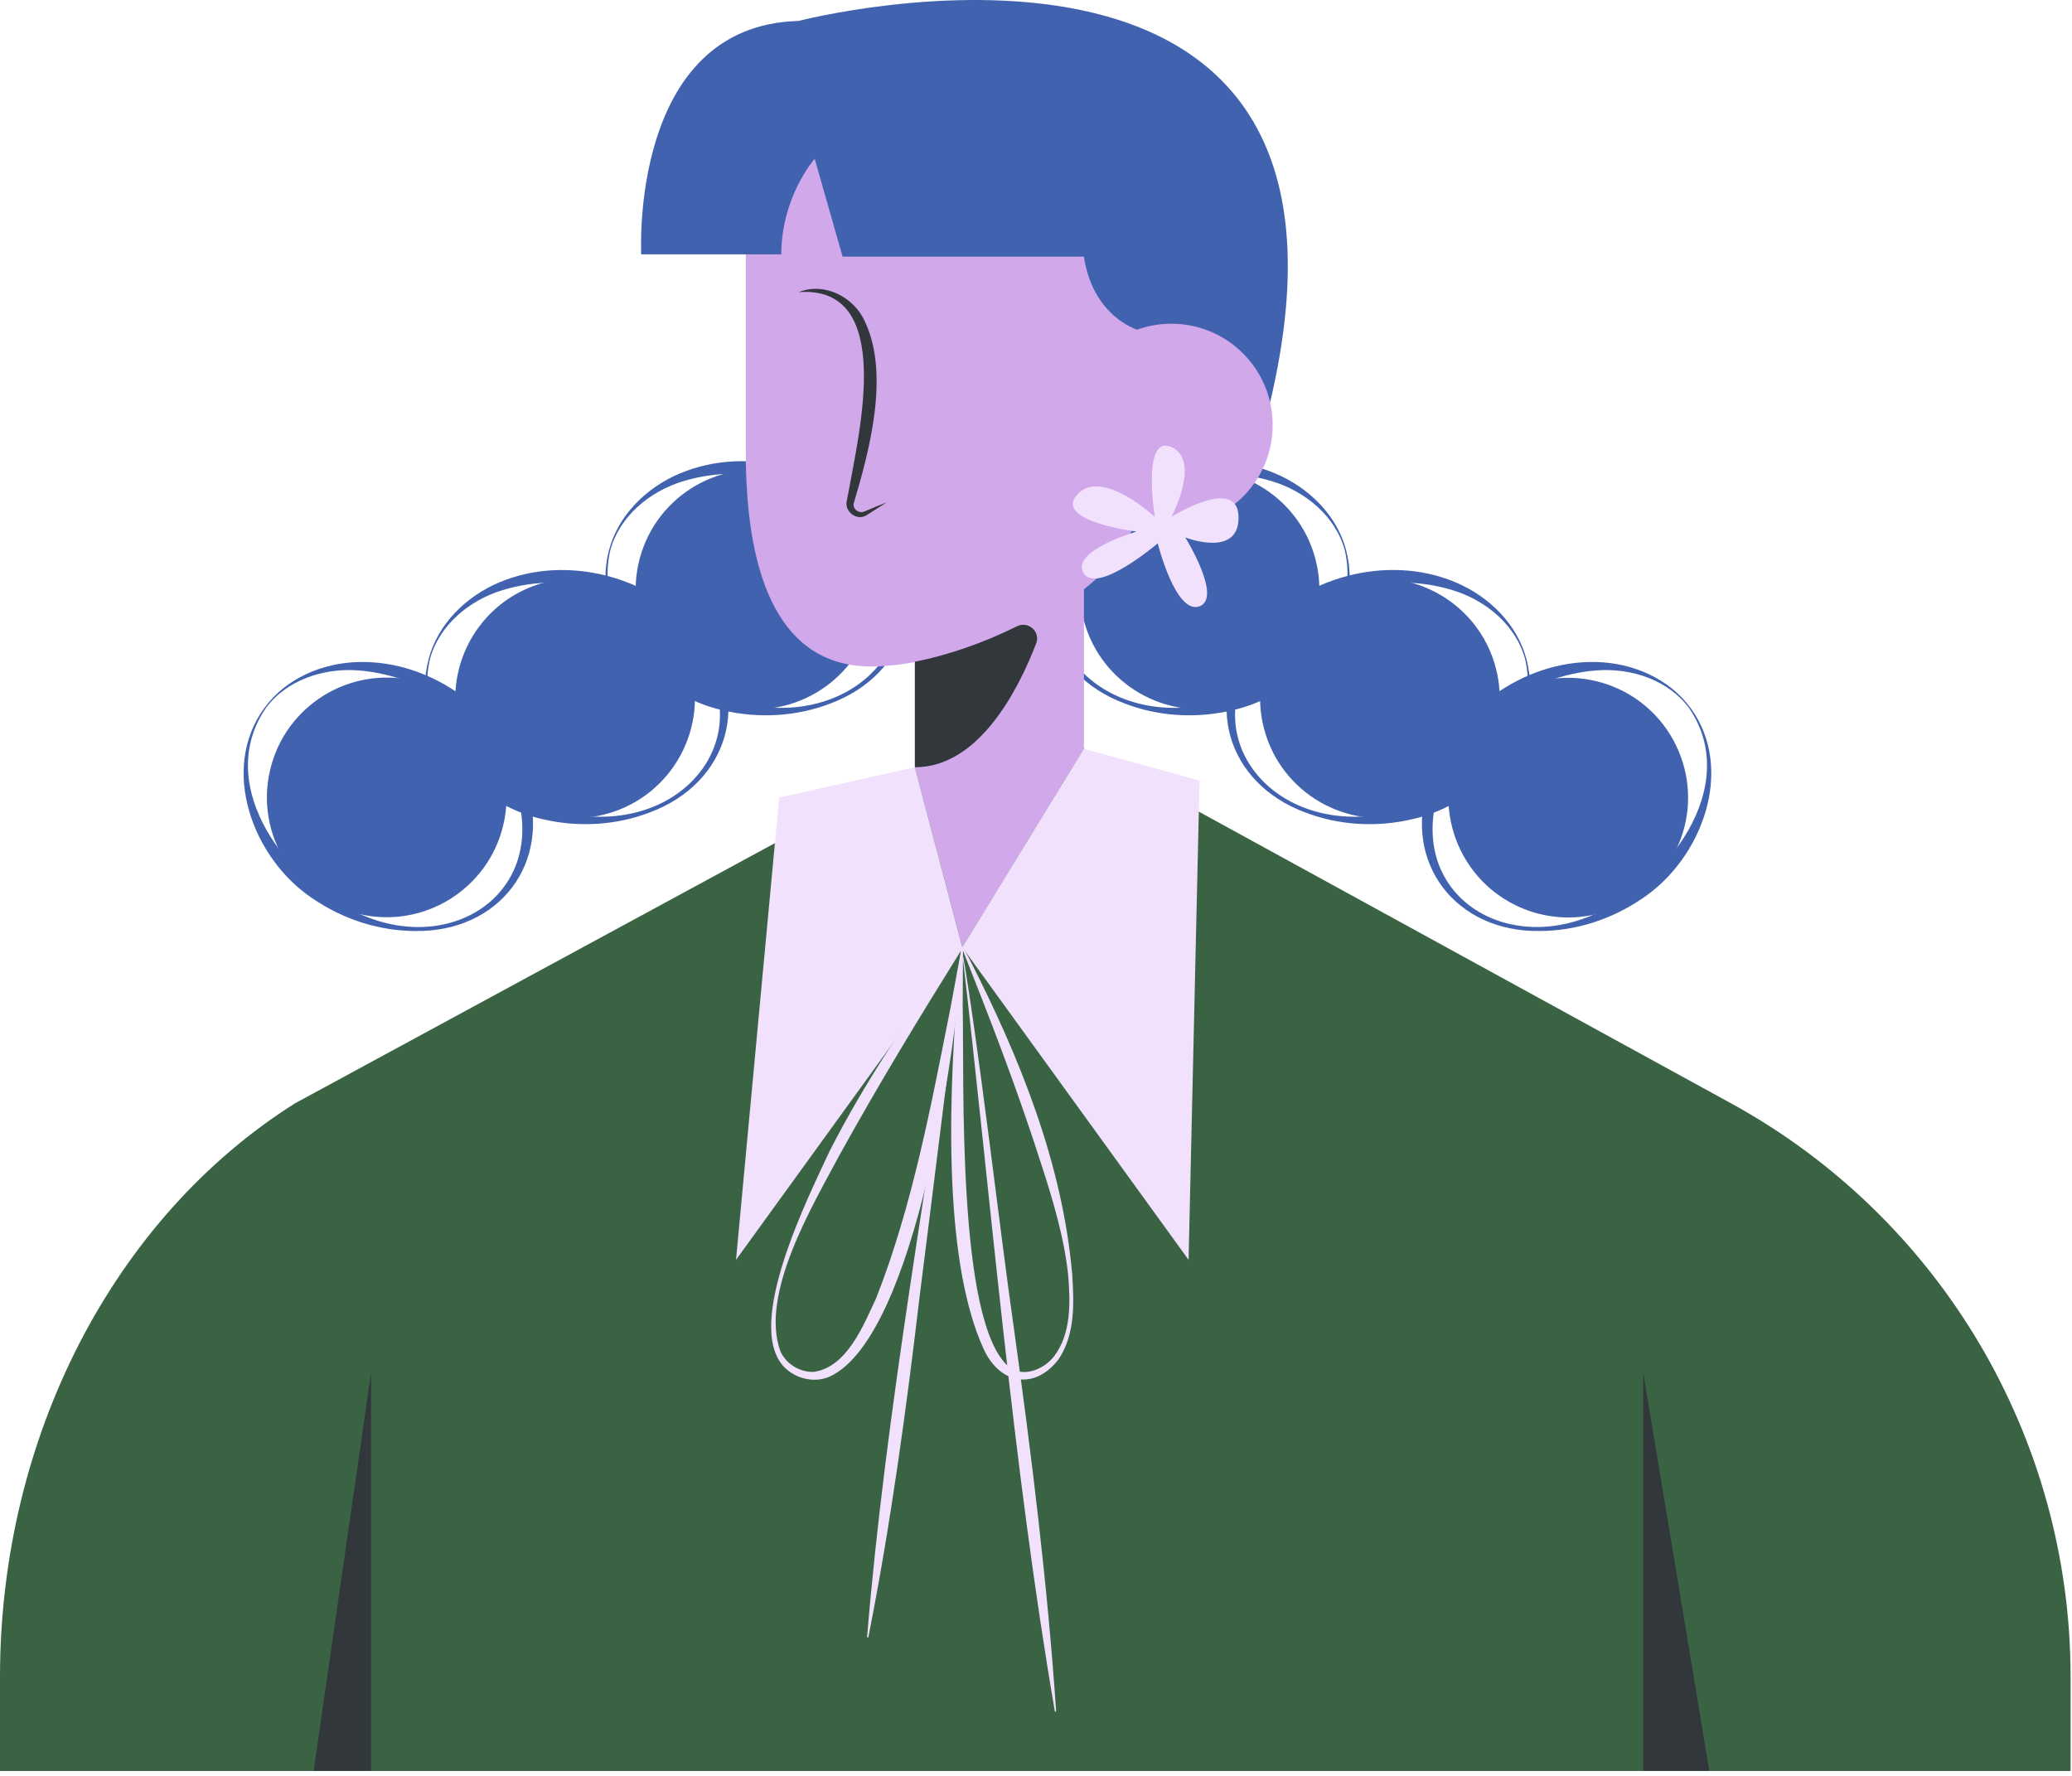 <?xml version="1.0" encoding="UTF-8"?> <svg xmlns="http://www.w3.org/2000/svg" width="280" height="240" viewBox="0 0 280 240" fill="none"><path d="M177.75 75.509C180.04 84.149 174.89 93.019 166.25 95.309C157.61 97.599 148.74 92.449 146.45 83.809C144.16 75.169 149.31 66.299 157.95 64.009C166.59 61.719 175.46 66.869 177.75 75.509Z" fill="#4163AF"></path><path d="M181.748 74.45C180.518 69.77 176.408 66.42 171.938 65.05C163.088 62.35 152.638 65.01 146.518 71.999C137.128 83.109 145.528 95.95 159.138 95.659C170.058 95.62 184.518 86.92 181.748 74.45ZM181.918 74.409C184.528 84.379 175.888 93.97 166.448 96.01C161.628 97.13 156.528 96.83 151.988 95.07C141.408 91.14 137.978 79.79 145.278 70.96C151.588 63.26 163.128 60.09 172.348 63.99C176.848 65.88 180.688 69.639 181.928 74.409H181.918Z" fill="#4163AF"></path><path d="M202.125 90.219C204.415 98.859 199.265 107.729 190.625 110.019C181.985 112.309 173.115 107.159 170.825 98.519C168.535 89.879 173.685 81.009 182.325 78.719C190.965 76.429 199.835 81.579 202.125 90.219Z" fill="#4163AF"></path><path d="M206.117 89.159C204.887 84.48 200.777 81.129 196.307 79.76C187.457 77.059 177.007 79.719 170.887 86.71C161.497 97.82 169.897 110.66 183.507 110.37C194.427 110.33 208.887 101.63 206.117 89.159ZM206.287 89.12C208.897 99.09 200.257 108.68 190.807 110.72C185.987 111.84 180.887 111.54 176.347 109.78C165.767 105.85 162.337 94.499 169.637 85.669C175.947 77.969 187.487 74.799 196.707 78.7C201.207 80.59 205.047 84.35 206.287 89.12Z" fill="#4163AF"></path><path d="M218.309 122.676C226.526 119.151 230.33 109.632 226.804 101.415C223.279 93.197 213.76 89.394 205.543 92.919C197.325 96.444 193.522 105.964 197.047 114.181C200.572 122.398 210.092 126.202 218.309 122.676Z" fill="#4163AF"></path><path d="M228.328 95.789C225.488 91.879 220.438 90.249 215.768 90.599C206.548 91.299 197.778 97.579 194.608 106.319C189.898 120.079 202.398 128.989 214.968 123.769C225.128 119.759 235.438 106.399 228.318 95.789H228.328ZM228.468 95.689C234.528 104.029 229.968 116.099 221.908 121.439C217.828 124.229 212.968 125.809 208.088 125.819C196.798 125.999 189.478 116.679 193.068 105.809C196.148 96.339 205.748 89.189 215.748 89.469C220.628 89.589 225.568 91.699 228.458 95.689H228.468Z" fill="#4163AF"></path><path d="M86.442 75.51C84.152 84.15 89.302 93.02 97.942 95.31C106.582 97.6 115.452 92.45 117.742 83.81C120.032 75.17 114.882 66.3 106.242 64.01C97.602 61.72 88.732 66.87 86.442 75.51Z" fill="#4163AF"></path><path d="M82.282 74.41C83.522 69.64 87.362 65.87 91.862 63.99C101.082 60.1 112.622 63.27 118.932 70.96C126.232 79.78 122.802 91.13 112.222 95.07C107.672 96.83 102.572 97.13 97.762 96.01C88.312 93.97 79.682 84.39 82.282 74.41ZM82.452 74.45C79.682 86.92 94.152 95.62 105.062 95.66C118.672 95.96 127.072 83.11 117.682 72C111.562 65.02 101.102 62.35 92.262 65.05C87.792 66.42 83.682 69.78 82.452 74.45Z" fill="#4163AF"></path><path d="M82.355 109.882C90.922 107.322 95.791 98.301 93.231 89.734C90.67 81.167 81.649 76.298 73.082 78.858C64.515 81.418 59.646 90.439 62.206 99.006C64.767 107.573 73.787 112.443 82.355 109.882Z" fill="#4163AF"></path><path d="M57.907 89.12C59.147 84.35 62.987 80.58 67.487 78.7C76.707 74.81 88.247 77.98 94.557 85.67C101.857 94.49 98.427 105.84 87.847 109.78C83.297 111.54 78.197 111.84 73.387 110.72C63.937 108.68 55.307 99.1 57.907 89.12ZM58.077 89.16C55.307 101.63 69.777 110.33 80.687 110.37C94.297 110.67 102.697 97.82 93.307 86.71C87.187 79.73 76.727 77.06 67.887 79.76C63.417 81.13 59.307 84.49 58.077 89.16Z" fill="#4163AF"></path><path d="M68.023 111.456C70.062 102.75 64.657 94.04 55.951 92.001C47.245 89.963 38.535 95.367 36.496 104.073C34.457 112.779 39.862 121.49 48.568 123.528C57.274 125.567 65.984 120.162 68.023 111.456Z" fill="#4163AF"></path><path d="M35.72 95.69C38.61 91.69 43.55 89.59 48.43 89.47C58.43 89.2 68.03 96.34 71.11 105.81C74.71 116.68 67.37 126.01 56.09 125.82C51.22 125.81 46.35 124.23 42.27 121.44C34.21 116.1 29.65 104.04 35.71 95.69H35.72ZM35.86 95.79C28.75 106.39 39.06 119.77 49.21 123.77C61.79 129 74.28 120.08 69.57 106.32C66.41 97.59 57.64 91.31 48.41 90.6C43.74 90.25 38.69 91.88 35.85 95.79H35.86Z" fill="#4163AF"></path><path d="M123.627 139.21H146.477V63.15H123.627L123.627 139.21Z" fill="#D1A8EA"></path><path d="M100.781 19.23V61.09C100.781 78.8 105.771 90.07 117.751 90.07C129.731 90.07 153.681 80.41 153.681 67.85V19.22H100.791L100.781 19.23Z" fill="#D1A8EA"></path><path d="M123.633 103.69V89.43C127.953 88.58 132.853 86.92 137.423 84.64C138.953 83.88 140.633 85.36 140.023 86.96C137.603 93.24 132.283 103.69 123.633 103.69Z" fill="#32373C"></path><path d="M107.922 39.48C121.042 38.51 116.032 58.72 114.672 66.44L114.422 67.72C114.102 69.18 115.832 70.44 117.092 69.63C118.002 69.06 118.922 68.48 119.812 67.89C118.812 68.28 117.802 68.7 116.822 69.12C116.072 69.48 115.122 68.74 115.392 67.93C117.532 60.79 120.222 50.56 116.902 43.51C115.432 40.13 111.412 38.08 107.922 39.48Z" fill="#32373C"></path><path d="M0 239.35V226.62C0 194.34 15.28 164.63 39.86 149.11L123.63 103.69L130.05 128.02L146.48 101.18L233.91 149.1C262.22 164.61 279.81 194.33 279.81 226.61V239.34H0V239.35Z" fill="#396343"></path><path d="M222.062 239.31V185.53L230.983 239.31H222.062Z" fill="#32373C"></path><path d="M50.141 239.31V185.53L42.391 239.31H50.141Z" fill="#32373C"></path><path d="M153.672 44.55C153.672 44.55 147.692 42.79 146.472 34.68H113.862L110.092 21.46C110.092 21.46 105.582 26.57 105.582 34.38H86.652C86.652 34.38 84.992 3.43 107.912 2.83C107.912 2.83 188.822 -18.2 171.632 54.4L153.672 44.56V44.55Z" fill="#4163AF"></path><path d="M158.292 71.13C165.852 71.13 171.982 65.001 171.982 57.44C171.982 49.879 165.852 43.75 158.292 43.75C150.731 43.75 144.602 49.879 144.602 57.44C144.602 65.001 150.731 71.13 158.292 71.13Z" fill="#D1A8EA"></path><path d="M158.3 69.86C158.3 69.86 162.35 62.22 158.3 60.42C154.25 58.62 156.05 69.86 156.05 69.86C156.05 69.86 148.95 63.19 145.59 66.81C142.23 70.43 153.6 71.84 153.6 71.84C153.6 71.84 144.63 74.44 146.43 77.44C148.23 80.44 156.45 73.43 156.45 73.43C156.45 73.43 158.85 83.05 162.06 81.95C165.27 80.85 160.17 72.63 160.17 72.63C160.17 72.63 167.47 75.49 167.37 69.85C167.27 64.22 158.29 69.85 158.29 69.85L158.3 69.86Z" fill="#F2E1FD"></path><path d="M130.039 128.02L160.619 170.26L162.099 105.5L146.469 101.18L130.039 128.02Z" fill="#F2E1FD"></path><path d="M130.041 128.02L99.461 170.26L105.291 107.79L123.631 103.69L130.041 128.02Z" fill="#F2E1FD"></path><path d="M130.062 128.11C130.102 128.21 130.142 128.16 130.132 128.27V128.51V129C130.112 130.74 130.102 134.05 130.092 135.82C130.322 145.96 129.272 178.62 136.272 184.66C138.202 186.27 141.042 185.09 142.442 183.3C144.782 180.21 144.652 175.98 144.342 172.27C143.782 167.13 142.272 162.14 140.682 157.24C138.312 149.85 135.642 142.55 132.822 135.32C132.102 133.46 130.872 130.35 130.152 128.52C130.112 128.42 130.032 128.22 129.992 128.12C129.962 128.08 130.012 128.15 130.062 128.12V128.11ZM130.032 127.94C130.092 127.94 130.172 128.05 130.152 128.04L130.182 128.09L130.242 128.2L130.362 128.41L130.592 128.84L131.052 129.7C137.832 143 143.572 157.21 144.892 172.21C145.142 176.07 145.312 180.38 143.022 183.74C139.732 187.96 135.122 187.02 132.952 182.37C127.102 169.64 128.352 145.94 129.532 131.9C129.592 131.28 129.762 129.57 129.832 128.99L129.892 128.51C129.922 128.34 129.912 128.11 130.022 127.95L130.032 127.94Z" fill="#F2E1FD"></path><path d="M130.074 127.94C129.474 140.46 123.804 180.48 112.204 186C110.134 186.96 107.564 186.37 105.984 184.76C100.494 179.1 109.244 161.75 112.144 155.49C116.834 146.35 122.514 137.76 128.704 129.58C128.984 129.23 129.544 128.5 129.814 128.17C129.834 128.14 129.914 128.05 129.934 128.02C129.924 128.02 130.024 127.92 130.074 127.94ZM130.014 128.1C130.044 128.15 130.124 128.09 130.084 128.12L130.054 128.17L129.984 128.28L129.844 128.5C127.114 132.9 124.214 137.57 121.564 142.02C118.764 146.69 116.044 151.41 113.414 156.16C109.784 162.98 102.644 174.91 105.464 182.62C106.234 184.35 108.094 185.47 109.964 185.4C114.434 184.79 116.664 179.15 118.394 175.46C123.344 162.85 125.834 149.33 128.474 136.06C128.814 134.24 129.454 130.8 129.774 129.01L129.864 128.51L129.904 128.26C129.904 128.14 129.934 128.19 130.004 128.1H130.014Z" fill="#F2E1FD"></path><path d="M129.952 128.01C125.622 158.22 119.652 190.94 117.172 221.27L117.342 221.29C120.392 205.88 122.492 190.33 124.332 174.74C125.812 163.11 128.722 139.66 130.122 128.03L129.952 128.01Z" fill="#F2E1FD"></path><path d="M129.953 128.03C133.853 161.54 136.843 198.17 142.553 231.32L142.723 231.3C141.543 213.98 139.413 196.77 137.023 179.58C135.183 166.86 132.153 140.35 129.953 128.03Z" fill="#F2E1FD"></path></svg> 